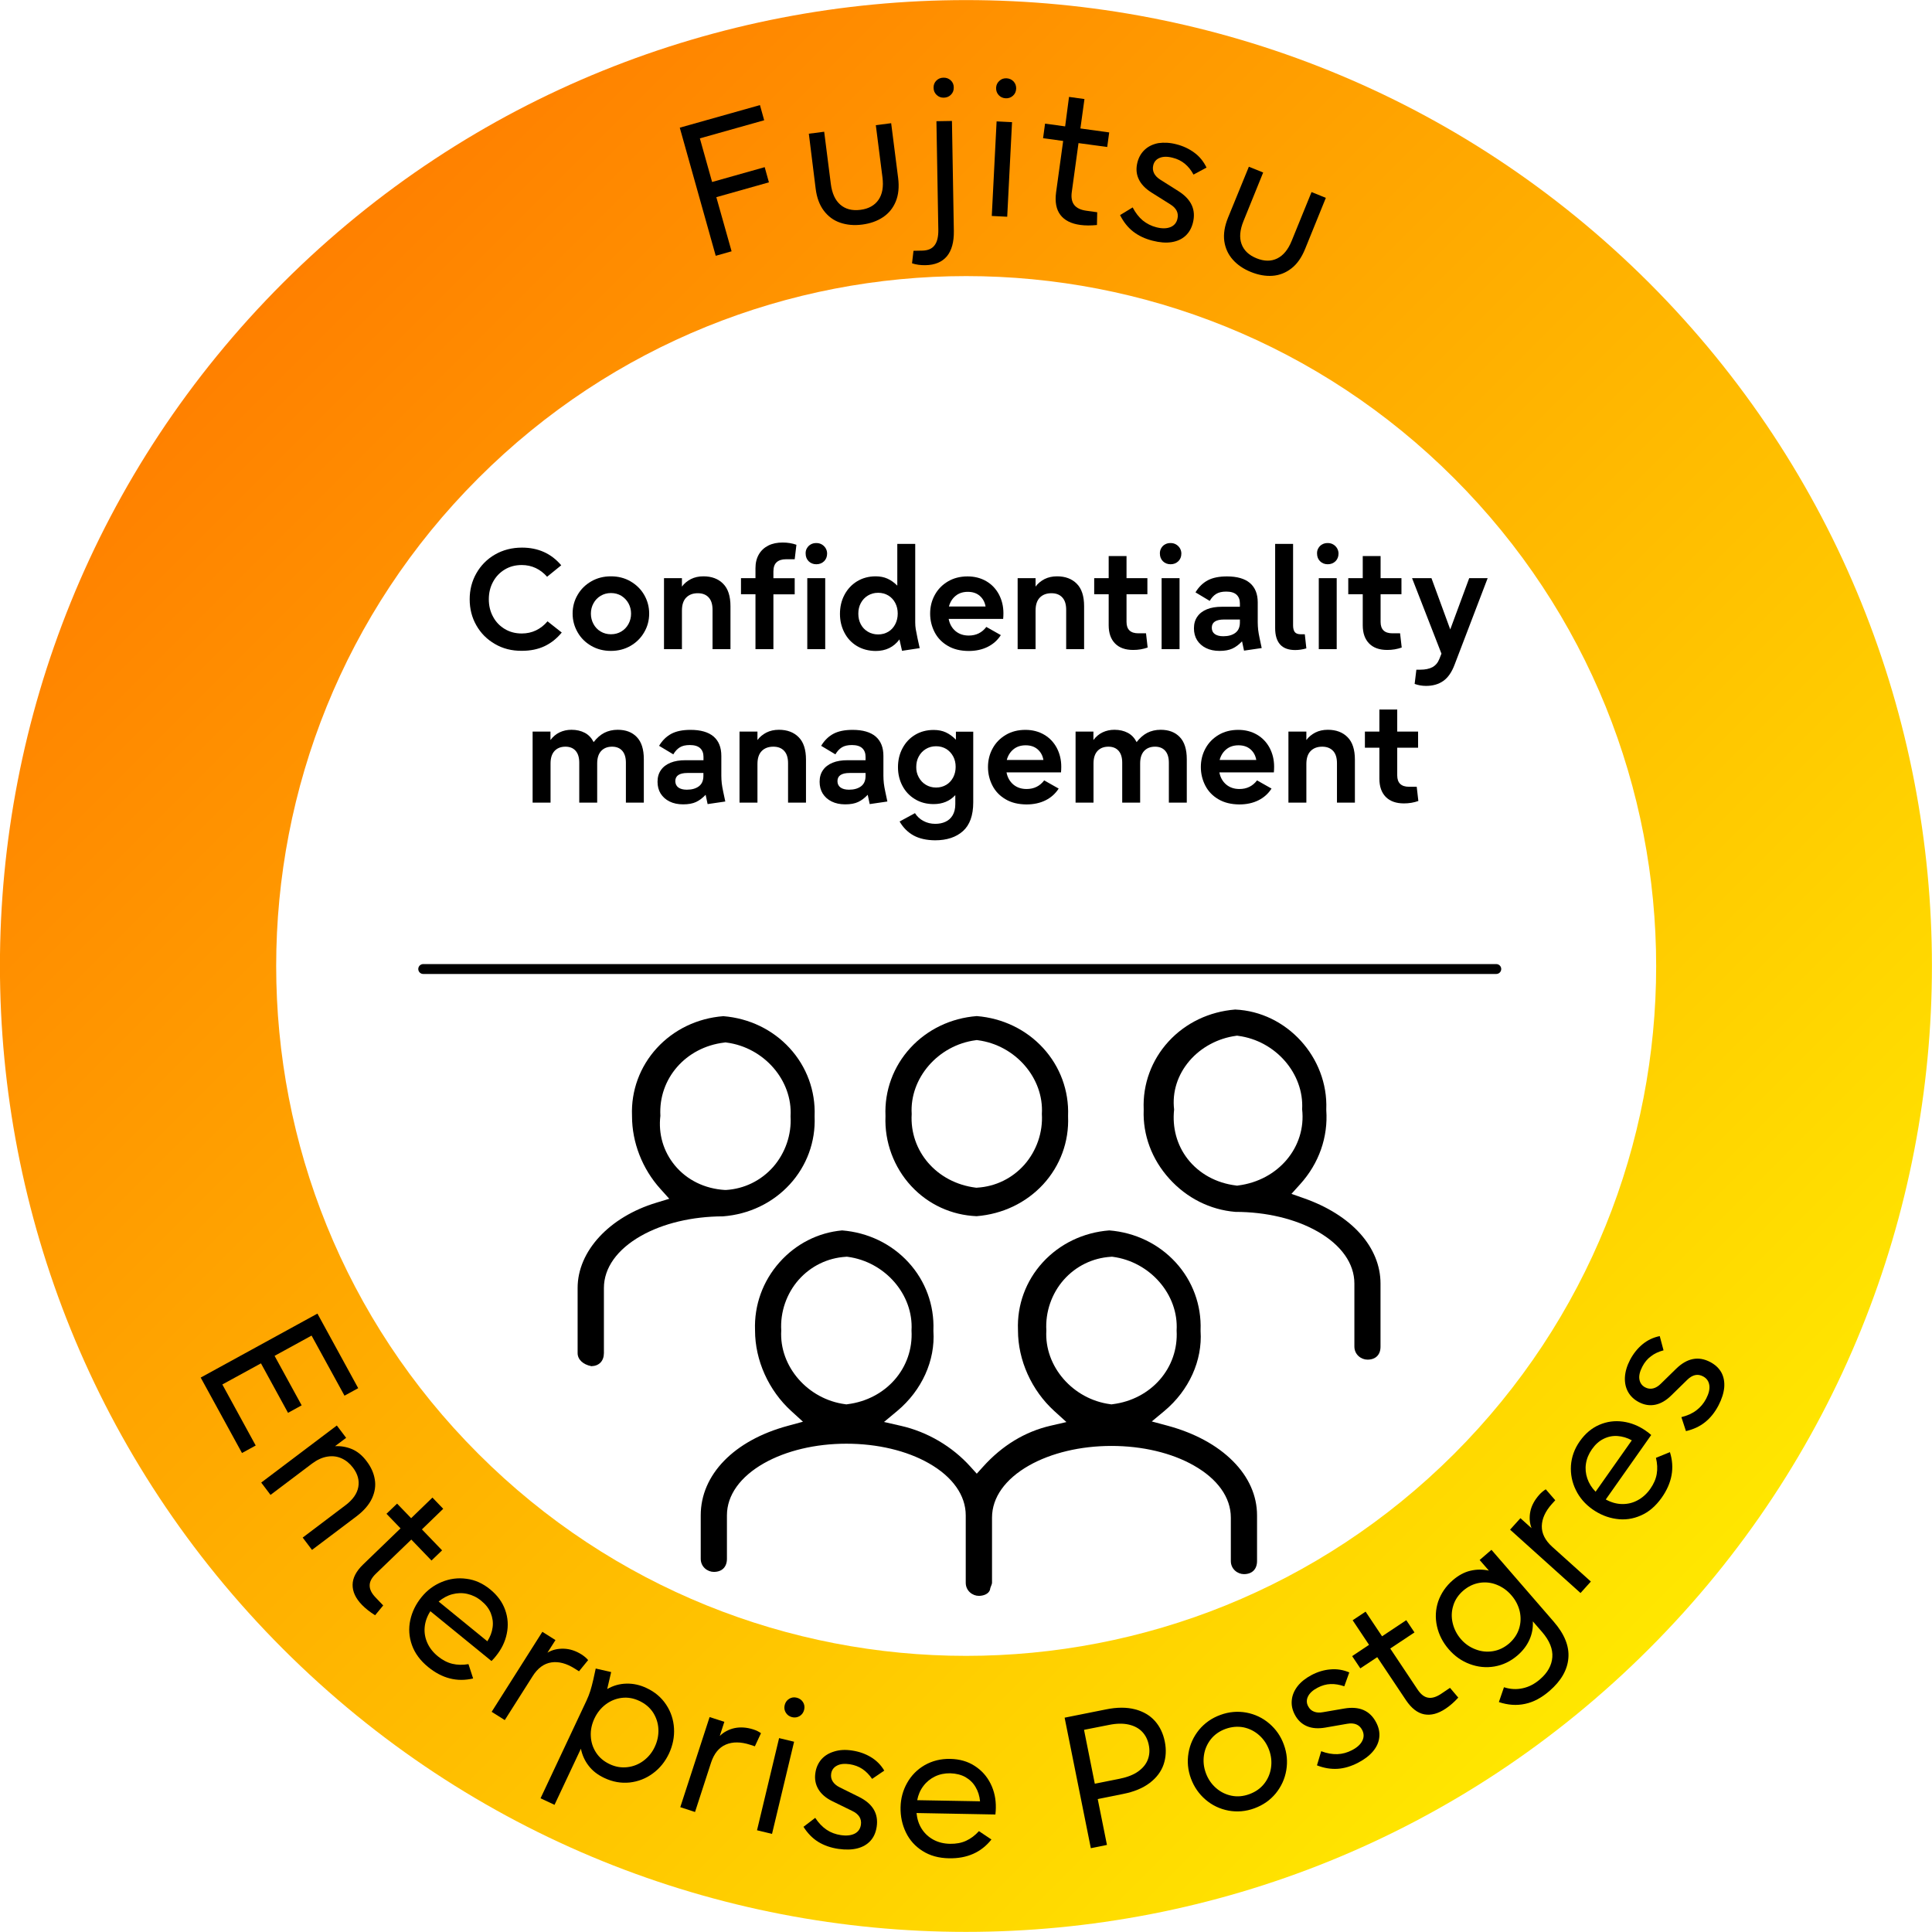 <?xml version="1.0" encoding="utf-8"?>
<!-- Generator: Adobe Illustrator 28.1.0, SVG Export Plug-In . SVG Version: 6.00 Build 0)  -->
<svg version="1.1" id="Layer_1" xmlns="http://www.w3.org/2000/svg" xmlns:xlink="http://www.w3.org/1999/xlink" x="0px" y="0px"
	 viewBox="0 0 2241 2241" style="enable-background:new 0 0 2241 2241;" xml:space="preserve">
<style type="text/css">
	.st0{fill:url(#SVGID_1_);}
	.st1{fill-rule:evenodd;clip-rule:evenodd;}
	.st2{fill:none;stroke:#000000;stroke-width:11.462;stroke-linecap:round;stroke-miterlimit:8;}
	.st3{enable-background:new    ;}
</style>
<linearGradient id="SVGID_1_" gradientUnits="userSpaceOnUse" x1="5439.75" y1="4277.55" x2="3855.25" y2="2693.05" gradientTransform="matrix(1 0 0 1 -3527 -2365)">
	<stop  offset="0" style="stop-color:#FFE700"/>
	<stop  offset="1" style="stop-color:#FF8000"/>
</linearGradient>
<path class="st0" d="M1912.9,328.1c-218.9-218.7-505.5-328-792.3-328s-573.4,109.3-792.4,328c-437.7,437.6-437.7,1146.8,0,1584.5
	s1146.8,437.7,1584.5,0C2350.3,1475.2,2350.3,765.8,1912.9,328.1z M1120.6,1920.7c-204.8,0-409.6-78.2-565.8-234.4
	c-312.6-312.4-312.6-819.2,0-1131.6c312.6-312.6,819.2-312.6,1131.8,0s312.6,819.2,0,1131.8
	C1530.1,1842.7,1325.4,1920.7,1120.6,1920.7z"/>
<path class="st1" d="M368.2,1523.7l47.3,86.5l-15.9,8.7l-38.2-69.7l-42.9,23.5l31.4,57.4l-15.8,8.7l-31.4-57.4l-44.8,24.5l38.7,70.8
	l-15.9,8.7l-47.9-87.5L368.2,1523.7z"/>
<path class="st1" d="M425.4,1695.1c5,6.6,8.1,13.5,9.3,20.8c1.3,7.3,0.2,14.7-3.2,22.1c-3.4,7.4-9.4,14.3-17.9,20.8l-51.7,39
	l-10.8-14.3l49.9-37.7c8.3-6.3,13.2-13.3,14.6-20.9s-0.6-15.1-6.1-22.4c-3.8-5-8.2-8.6-13.3-10.9c-5.1-2.3-10.6-3-16.5-2
	c-5.9,0.9-11.9,3.7-17.8,8.1l-48.1,36.3l-10.8-14.3l87.7-66.2l10.8,14.3l-12.9,9.7c6.8-0.4,13.4,0.8,19.7,3.4
	C414.6,1683.6,420.4,1688.3,425.4,1695.1z"/>
<path class="st1" d="M501.6,1737.1l12.5,13l-24.7,23.9l23.4,24.3l-12.3,11.8l-23.4-24.3l-41.3,39.8c-4.7,4.6-7.1,9.1-7,13.6
	c0,4.5,2.3,9,6.8,13.7l8.9,9.3l-9.4,11.4c-6.2-3.9-11.2-7.9-15.2-12c-7.4-7.6-11-15.4-10.9-23.4s4.2-15.8,12.3-23.6l43.3-41.8
	l-16.3-16.9l12.3-11.8l16.3,16.9L501.6,1737.1z"/>
<path class="st1" d="M558.2,1856.8c-5-4.1-10.4-6.7-16.2-8s-11.6-1.1-17.3,0.4s-11,4.4-15.9,8.5l56.5,46.1
	c3.3-5.2,5.4-10.6,6.1-16.2c0.8-5.6,0-11-2.1-16.4C567.2,1865.9,563.5,1861.1,558.2,1856.8z M568.6,1843.6
	c8.4,6.9,14.2,14.8,17.4,23.9c3.2,9,3.8,18.2,1.8,27.6c-1.9,9.4-6.2,18-12.6,25.9c-1.4,1.8-3.1,3.7-5.1,5.7l-70.9-57.8
	c-3.8,5.9-6,12.1-6.6,18.5s0.5,12.5,3.1,18.3s6.7,11,12.2,15.5c5.4,4.4,11,7.3,16.8,8.7s12,1.5,18.7,0.4l5.4,16.6
	c-18.5,4.4-35.9,0-52.1-13.2c-9.2-7.5-15.5-16-18.9-25.6s-4-19.2-1.9-28.9c2.1-9.7,6.5-18.6,13.1-26.7c6.4-7.9,14.2-13.7,23.4-17.5
	s18.8-5.1,28.7-3.7C551,1832.5,560.1,1836.7,568.6,1843.6z"/>
<path class="st1" d="M674.6,1919.1c3.1,2,5.6,4.1,7.6,6.5l-10.6,13l-4.9-3.1c-9.6-6.1-18.7-8.5-27.2-7.2s-15.8,6.6-21.7,16
	l-32.3,50.9l-15.2-9.6l58.8-92.8l15.2,9.6L635,1917c5.5-3.3,11.8-4.8,18.9-4.6C660.9,1912.6,667.8,1914.8,674.6,1919.1z"/>
<path class="st1" d="M741.7,1973c-6.7-3.2-13.5-4.4-20.3-3.6s-13,3.3-18.7,7.5c-5.6,4.2-10,9.7-13.2,16.4
	c-3.1,6.7-4.6,13.5-4.2,20.5c0.3,7,2.4,13.4,6.1,19.1c3.8,5.8,9,10.2,15.8,13.4c6.7,3.2,13.6,4.3,20.5,3.5s13.2-3.3,18.8-7.5
	s10-9.6,13-16.1c3.1-6.6,4.5-13.4,4.2-20.4s-2.4-13.4-6.1-19.3C753.8,1980.7,748.5,1976.2,741.7,1973z M750.1,1958.1
	c9.6,4.5,17.1,10.9,22.6,19.2c5.5,8.3,8.5,17.4,9.1,27.4s-1.4,19.8-5.8,29.3c-4.5,9.5-10.7,17.2-18.8,23.1c-8,5.9-17,9.4-26.9,10.5
	c-9.9,1-19.7-0.7-29.4-5.3c-7.6-3.6-13.6-8.2-18.1-14.1c-4.5-5.8-7.5-12.4-9-19.8l-30.6,65.1l-16.2-7.6l53.3-113.3
	c1.8-3.8,3.2-7.5,4.4-11.2s2.3-8.1,3.5-13.2l2.8-12.8l17.9,4.1l-4.6,19.7c6.9-4,14.3-6.1,22.3-6.3
	C734.5,1952.7,742.4,1954.4,750.1,1958.1z"/>
<path class="st1" d="M873.7,2006c3.5,1.1,6.5,2.6,9,4.4l-7.1,15.2l-5.5-1.8c-10.8-3.5-20.2-3.6-28.2-0.2
	c-7.9,3.4-13.6,10.3-17.1,20.9l-18.6,57.3l-17.1-5.6l34-104.5l17.1,5.5l-5.3,16.4c4.6-4.5,10.3-7.6,17.1-9.1
	C858.8,2003.1,866.1,2003.6,873.7,2006z"/>
<path class="st1" d="M903.7,2016.1l17.4,4.2l-25.6,106.9l-17.4-4.2L903.7,2016.1z M924.1,1969.2c3.2,0.8,5.6,2.5,7.3,5.1
	c1.7,2.7,2.1,5.6,1.4,8.8c-0.8,3.3-2.5,5.7-5.2,7.4c-2.7,1.6-5.7,2.1-8.9,1.3c-3.1-0.8-5.5-2.5-7.2-5.2s-2.1-5.7-1.3-8.9
	c0.8-3.1,2.5-5.5,5.2-7.2C918,1968.9,920.9,1968.4,924.1,1969.2z"/>
<path class="st1" d="M988.4,2030.5c8,1.2,15.2,3.7,21.7,7.6s11.7,9.1,15.6,15.7l-14.1,9.6c-3.3-4.8-7.1-8.7-11.3-11.5
	s-9.1-4.6-14.6-5.5c-6.2-0.9-11.2-0.4-15,1.7c-3.8,2-6,5.2-6.6,9.3c-0.5,3.3,0.1,6.4,1.9,9.1c1.7,2.7,4.5,5,8.2,6.8l22.2,11
	c15.9,7.9,22.8,19.4,20.5,34.7c-1,6.5-3.3,11.9-7.2,16.2c-3.8,4.2-8.9,7.2-15.2,8.8s-13.7,1.8-22,0.6c-9-1.3-16.8-4.1-23.5-8.2
	c-6.7-4.2-12.3-10-17-17.4l13.6-10.4c3.9,5.9,8.3,10.5,13.2,13.8s10.4,5.3,16.4,6.2c6.7,1,12,0.4,16.2-1.7c4.1-2.1,6.5-5.6,7.2-10.3
	c1-6.9-2.3-12.3-10-16l-23.1-11.3c-7.6-3.7-13-8.4-16.3-14s-4.5-11.9-3.4-18.9c0.9-6.2,3.3-11.4,7-15.7c3.8-4.3,8.8-7.3,14.9-9.1
	C973.8,2029.7,980.6,2029.3,988.4,2030.5z"/>
<path class="st1" d="M1102.2,2056.9c-6.4-0.1-12.3,1.1-17.7,3.7c-5.3,2.6-9.8,6.2-13.4,11c-3.6,4.7-6,10.2-7.2,16.5l72.9,1.3
	c-0.6-6.2-2.3-11.7-5.2-16.5c-2.8-4.9-6.8-8.7-11.8-11.6C1114.9,2058.6,1109,2057.1,1102.2,2056.9z M1102.1,2040.2
	c10.9,0.2,20.4,2.9,28.4,8.1c8.1,5.2,14.2,12,18.5,20.6s6.3,18,6.1,28.2c0,2.3-0.2,4.8-0.5,7.6l-91.5-1.7c0.7,7,2.7,13.2,6.2,18.6
	c3.5,5.4,8.1,9.5,13.7,12.5c5.7,3,12,4.5,19.1,4.6c6.9,0.1,13.1-1,18.5-3.5s10.4-6.2,14.9-11.2l14.5,9.7
	c-11.8,14.9-28.2,22.2-49.2,21.8c-11.9-0.2-22.1-3-30.7-8.5c-8.6-5.4-15-12.6-19.3-21.5s-6.4-18.6-6.2-29.1
	c0.2-10.2,2.7-19.6,7.6-28.3s11.7-15.6,20.3-20.6C1081.5,2042.4,1091.3,2040,1102.1,2040.2z"/>
<path class="st1" d="M1257.4,2006.5l12.5,62.5l29-5.8c8.8-1.8,16-4.6,21.4-8.5s9.1-8.4,11.1-13.7c2-5.3,2.4-10.9,1.1-17
	c-1.2-6-3.7-11.1-7.6-15.2s-9.1-6.9-15.6-8.4c-6.6-1.5-14.2-1.4-23,0.4L1257.4,2006.5z M1234.9,1992.4l48-9.6
	c12.8-2.6,24-2.6,33.6-0.1s17.3,7,23.1,13.5c5.8,6.5,9.6,14.5,11.5,24c1.9,9.4,1.4,18.2-1.4,26.5c-2.8,8.2-8.2,15.4-16.1,21.4
	s-18.2,10.3-31,12.8l-29.3,5.9l10.7,53.2l-18.7,3.8L1234.9,1992.4z"/>
<path class="st1" d="M1421.6,2005.4c-7.1,2.6-12.8,6.6-17.1,12c-4.3,5.5-7,11.7-8,18.6s-0.3,13.8,2.2,20.6s6.3,12.5,11.6,17.2
	c5.3,4.7,11.3,7.7,18.1,9.1c6.8,1.4,13.7,0.8,20.8-1.8c7.1-2.6,12.8-6.6,17.1-12c4.3-5.4,7-11.7,8-18.6c1-6.9,0.3-13.8-2.2-20.6
	c-2.5-6.8-6.3-12.5-11.6-17.2c-5.2-4.6-11.3-7.7-18.1-9.1C1435.6,2002.3,1428.6,2002.9,1421.6,2005.4z M1415.6,1989.2
	c10-3.7,20.1-4.5,30.1-2.7c10,1.9,18.9,6.1,26.6,12.7s13.4,14.7,16.9,24.5c3.6,9.8,4.5,19.7,2.8,29.7s-5.8,18.9-12.2,26.8
	c-6.5,7.9-14.7,13.6-24.7,17.3s-20.1,4.5-30.1,2.7c-10-1.9-18.9-6.1-26.6-12.7c-7.7-6.6-13.4-14.8-17-24.6s-4.5-19.6-2.8-29.6
	s5.8-18.9,12.2-26.8C1397.4,1998.6,1405.6,1992.8,1415.6,1989.2z"/>
<path class="st1" d="M1521.2,1943c7.2-3.8,14.5-6,22-6.6c7.5-0.7,14.8,0.5,21.9,3.5l-5.8,16.1c-5.6-1.9-10.9-2.8-15.9-2.6
	c-5.1,0.2-10.1,1.6-15,4.2c-5.6,2.9-9.3,6.3-11.2,10.2c-1.9,3.9-1.8,7.7,0.2,11.4c1.6,3,3.8,5.1,6.8,6.2c3,1.2,6.5,1.4,10.6,0.6
	l24.4-4.2c17.5-3,29.8,2.3,37,16c3.1,5.8,4.3,11.6,3.7,17.3c-0.6,5.7-2.9,11-7.1,16.1s-10,9.5-17.4,13.4c-8.1,4.2-16,6.6-23.8,7.1
	s-15.8-0.8-24-4l4.9-16.4c6.6,2.5,12.9,3.6,18.8,3.4s11.5-1.8,16.9-4.6c6-3.1,10-6.8,12-10.9c2.1-4.2,2-8.4-0.2-12.6
	c-3.2-6.2-9.1-8.6-17.5-7.1l-25.3,4.4c-8.3,1.4-15.4,0.9-21.4-1.7s-10.6-7-13.9-13.3c-2.9-5.5-4.1-11.1-3.5-16.8
	c0.5-5.7,2.8-11.1,6.7-16.2C1508.9,1951,1514.3,1946.7,1521.2,1943z"/>
<path class="st1" d="M1569,1879.4l15-10l19.1,28.6l28.1-18.7l9.5,14.2l-28.1,18.7l31.8,47.7c3.7,5.5,7.7,8.6,12.1,9.3
	c4.4,0.8,9.3-0.7,14.7-4.2l10.7-7.2l9.6,11.3c-4.9,5.4-9.8,9.6-14.6,12.8c-8.8,5.9-17.1,8.1-24.9,6.6s-14.8-7-21.1-16.3l-33.4-50
	l-19.6,13l-9.5-14.2l19.6-13.1L1569,1879.4z"/>
<path class="st1" d="M1697.2,1845.1c-5.6,4.9-9.5,10.6-11.5,17.3c-2.1,6.7-2.3,13.4-0.7,20.2c1.6,6.8,4.7,13,9.4,18.5
	c4.7,5.5,10.4,9.5,17,12c6.6,2.6,13.3,3.3,20.2,2.2c6.9-1.1,13.1-4.1,18.8-8.9c5.6-4.9,9.5-10.6,11.6-17.2s2.3-13.3,0.8-20.1
	c-1.6-6.8-4.8-13.1-9.7-18.7c-4.8-5.6-10.5-9.6-17-12.2s-13.2-3.3-20-2.2C1709.1,1837.2,1702.9,1840.2,1697.2,1845.1z
	 M1685.2,1832.9c6.4-5.5,13.1-9.2,20.2-10.9c7.1-1.7,14.3-1.8,21.6-0.2l-10.7-12.3l13.7-11.8l72.1,83.2
	c12.6,14.5,18.3,28.6,17.1,42.4c-1.1,13.7-8.4,26.4-21.8,38c-9.2,8-18.7,13.1-28.5,15.1c-9.7,2.1-19.8,1.4-30.3-2.1l5.9-17.2
	c7.2,2.3,14.3,2.8,21.6,1.2c7.2-1.5,14-5,20.3-10.5c8.8-7.6,13.5-16.1,14.2-25.6c0.7-9.4-3.2-19.1-11.8-29.1l-10.8-12.4
	c0.4,7.4-0.9,14.5-3.9,21.2c-3,6.8-7.6,12.8-13.8,18.2c-8,6.9-16.9,11.2-26.7,12.9c-9.8,1.7-19.4,0.7-28.8-2.8s-17.5-9.2-24.4-17.2
	s-11.4-16.8-13.6-26.6c-2.2-9.8-1.7-19.4,1.4-28.8C1671.5,1848.2,1677.1,1839.9,1685.2,1832.9z"/>
<path class="st1" d="M1785.4,1733.9c2.4-2.7,5-4.8,7.6-6.4l11,12.7l-3.9,4.3c-7.6,8.5-11.5,17-11.7,25.6s3.9,16.7,12.1,24.1
	l44.8,40.3l-12,13.3l-81.7-73.5l12-13.3l12.9,11.6c-2.3-6-2.8-12.5-1.4-19.4C1776.5,1746.3,1780.1,1739.9,1785.4,1733.9z"/>
<path class="st1" d="M1846.5,1681.1c-3.7,5.3-6,10.8-6.9,16.7c-0.9,5.9-0.3,11.6,1.6,17.2s5.1,10.7,9.6,15.3l42-59.6
	c-5.4-3-11-4.6-16.6-5s-11,0.7-16.2,3.3C1854.9,1671.5,1850.4,1675.5,1846.5,1681.1z M1832.5,1671.7c6.3-8.9,13.8-15.2,22.6-19
	c8.8-3.8,17.9-5,27.4-3.7s18.4,4.9,26.8,10.8c1.9,1.3,3.9,2.9,6,4.7l-52.7,74.8c6.2,3.4,12.5,5.2,18.9,5.3
	c6.4,0.1,12.4-1.3,18.1-4.4c5.6-3,10.5-7.4,14.6-13.2c4-5.7,6.5-11.4,7.5-17.3s0.7-12.1-0.9-18.7l16.2-6.6
	c5.7,18.1,2.5,35.8-9.6,52.9c-6.9,9.7-14.9,16.6-24.2,20.6c-9.3,4.1-18.8,5.4-28.7,3.9c-9.8-1.4-19-5.2-27.5-11.2
	c-8.3-5.9-14.7-13.2-19.1-22.2c-4.4-8.9-6.3-18.4-5.7-28.4C1822.9,1690.1,1826.2,1680.6,1832.5,1671.7z"/>
<path class="st1" d="M1890.8,1577.3c3.8-7.2,8.6-13.2,14.4-18s12.5-8,20-9.5l4.4,16.5c-5.7,1.5-10.6,3.8-14.6,6.9
	c-4.1,3-7.4,7-10,12c-2.9,5.6-4.1,10.5-3.4,14.7s2.9,7.3,6.6,9.3c3,1.6,6,2,9.2,1.3c3.1-0.7,6.2-2.6,9.1-5.5l17.7-17.3
	c12.7-12.4,25.9-15,39.6-7.8c5.8,3.1,10.1,7.1,12.9,12.1c2.7,5,3.8,10.8,3.3,17.3c-0.6,6.5-2.8,13.5-6.7,21
	c-4.2,8-9.4,14.5-15.6,19.4c-6.1,4.9-13.5,8.3-22.1,10.3l-5.3-16.2c6.9-1.7,12.7-4.3,17.4-7.9c4.7-3.6,8.5-8,11.3-13.4
	c3.1-6,4.4-11.2,3.7-15.8c-0.7-4.6-3.1-8-7.3-10.2c-6.2-3.3-12.3-1.9-18.4,4.1l-18.4,18c-6,5.9-12.2,9.5-18.6,10.8s-12.7,0.3-19-3
	c-5.5-2.9-9.7-6.8-12.5-11.8s-4-10.7-3.7-17.1C1885.2,1590.9,1887.2,1584.2,1890.8,1577.3z"/>
<path class="st1" d="M788.5,148.1l93-26.2l4.9,17.6l-74.6,21l14.2,50.6l61-17.2l4.9,17.6l-61,17.2l17.7,62.8l-18.4,5.2L788.5,148.1z
	"/>
<path class="st1" d="M938.2,155.1l17.8-2.3l7.7,60.5c1.4,10.9,5,18.9,11,24.1c6,5.2,13.7,7.2,23.3,6c9.5-1.2,16.5-5.1,21-11.6
	s6-15.2,4.6-26.1l-7.7-60.5l17.8-2.3l8.1,63.6c1.3,10.5,0.4,19.6-2.8,27.3c-3.2,7.7-8.1,13.7-14.9,18.2c-6.7,4.5-14.8,7.3-24.1,8.5
	s-17.8,0.4-25.4-2.2c-7.7-2.6-14-7.3-19-13.9c-5-6.6-8.2-15.2-9.5-25.7L938.2,155.1z"/>
<path class="st1" d="M1086.2,140.6l18-0.3l2.2,127.6c0.2,12.8-2.5,22.6-8,29.3c-5.6,6.7-13.9,10.2-24.9,10.4
	c-5.7,0.1-10.9-0.6-15.6-2.2l1.7-14.5l10.1-0.2c6.5-0.1,11.3-2.1,14.3-6.1c3.1-4,4.5-10,4.4-18.1L1086.2,140.6z M1094.4,90.1
	c3.3-0.1,6.1,1,8.4,3.1s3.5,4.9,3.5,8.2c0.1,3.4-1,6.2-3.2,8.4c-2.2,2.3-5,3.4-8.3,3.5s-6.1-1-8.4-3.2s-3.5-5-3.5-8.3
	c-0.1-3.3,1-6.1,3.2-8.3C1088.3,91.3,1091.1,90.1,1094.4,90.1z"/>
<path class="st1" d="M1156,140.8l17.9,0.9l-5.6,109.7l-17.9-0.9L1156,140.8z M1167.5,90.8c3.3,0.2,6,1.4,8.2,3.7
	c2.1,2.3,3.1,5.1,3,8.4c-0.2,3.4-1.4,6.1-3.8,8.2s-5.2,3.1-8.5,2.9c-3.2-0.2-5.9-1.4-8-3.7c-2.1-2.3-3.1-5.2-3-8.5
	c0.2-3.2,1.4-5.9,3.8-8C1161.5,91.6,1164.2,90.7,1167.5,90.8z"/>
<path class="st1" d="M1240,112.4l17.9,2.5l-4.7,34.1l33.4,4.6l-2.3,16.9L1251,166l-7.8,56.8c-0.9,6.5,0.1,11.5,2.9,15
	s7.4,5.7,13.8,6.6l12.8,1.8l-0.3,14.8c-7.3,0.7-13.7,0.7-19.4-0.1c-10.5-1.4-18.2-5.3-23-11.6s-6.5-15-5-26.2l8.2-59.6l-23.3-3.2
	l2.3-16.9l23.3,3.2L1240,112.4z"/>
<path class="st1" d="M1364.7,167.4c7.8,2,14.8,5.3,20.8,9.8c6.1,4.5,10.7,10.3,14,17.2l-15.1,8.1c-2.8-5.2-6.2-9.4-10.1-12.6
	c-3.9-3.2-8.6-5.6-14-6.9c-6.1-1.6-11.1-1.5-15.1,0.1s-6.5,4.5-7.5,8.6c-0.8,3.3-0.5,6.3,0.9,9.2s3.9,5.4,7.4,7.6l20.9,13.2
	c15,9.5,20.6,21.7,16.8,36.7c-1.6,6.4-4.6,11.5-8.8,15.3c-4.2,3.8-9.6,6.2-16,7.2c-6.5,1-13.8,0.4-22-1.7
	c-8.8-2.2-16.3-5.8-22.5-10.6c-6.2-4.8-11.2-11.2-15.2-19.1l14.6-8.9c3.3,6.3,7.2,11.3,11.7,15.1c4.6,3.7,9.8,6.4,15.7,7.9
	c6.5,1.7,11.9,1.6,16.3-0.1c4.3-1.7,7.1-4.9,8.2-9.5c1.7-6.8-1-12.5-8.3-17l-21.8-13.7c-7.1-4.5-12.1-9.7-14.8-15.6
	c-2.8-5.9-3.2-12.3-1.5-19.2c1.5-6,4.4-11,8.6-14.9s9.5-6.4,15.8-7.6C1350.2,165.1,1357.1,165.4,1364.7,167.4z"/>
<path class="st1" d="M1448.6,193.4l16.6,6.7l-22.9,56.5c-4.1,10.2-4.9,19-2.2,26.4c2.7,7.5,8.5,13,17.4,16.6s16.9,3.7,24,0.2
	s12.7-10.3,16.8-20.5l23-56.5l16.6,6.7l-24.1,59.4c-4,9.8-9.2,17.3-15.8,22.4c-6.5,5.1-13.8,8-21.9,8.6c-8,0.6-16.4-0.9-25.1-4.4
	s-15.7-8.3-21.1-14.4s-8.6-13.2-9.8-21.4c-1.1-8.2,0.3-17.2,4.3-27.1L1448.6,193.4z"/>
<path class="st2" d="M490.9,1124h1244.7"/>
<g class="st3">
	<path d="M574.1,747c-9.2-5.3-16.4-12.5-21.6-21.7c-5.2-9.1-7.7-19.2-7.7-30.2s2.6-21.1,7.8-30.2c5.2-9.1,12.4-16.4,21.6-21.7
		c9.2-5.3,19.7-8,31.3-8c18.7,0,33.9,6.8,45.5,20.5L634.6,669c-3.9-4.4-8.3-7.8-13.2-10.1s-10.3-3.5-16.2-3.5
		c-7.4,0-13.9,1.7-19.7,5.2s-10.3,8.2-13.6,14.3s-4.9,12.8-4.9,20.2s1.6,14.2,4.9,20.2c3.2,6.1,7.8,10.8,13.6,14.3
		s12.4,5.2,19.7,5.2c6,0,11.5-1.2,16.5-3.6s9.5-5.9,13.4-10.5l16.5,13c-5.7,6.9-12.3,12.2-19.9,15.8c-7.6,3.6-16.4,5.4-26.3,5.4
		C593.7,755,583.3,752.4,574.1,747z"/>
	<path d="M685.9,749.2c-6.8-3.9-12.1-9.1-15.9-15.8c-3.8-6.6-5.8-13.8-5.8-21.7c0-7.8,1.9-15.1,5.8-21.7c3.8-6.6,9.1-11.8,15.9-15.7
		s14.3-5.8,22.7-5.8s16,1.9,22.7,5.8s12.1,9.1,15.9,15.7c3.8,6.6,5.8,13.8,5.8,21.7c0,7.8-1.9,15.1-5.8,21.7
		c-3.8,6.6-9.1,11.9-15.9,15.8S717,755,708.6,755S692.7,753.1,685.9,749.2z M688.4,723.8c2,3.7,4.7,6.6,8.3,8.7
		c3.5,2.1,7.5,3.2,12,3.2s8.5-1.1,12-3.2c3.5-2.1,6.3-5,8.3-8.7s3-7.7,3-12s-1-8.3-3-12c-2-3.6-4.8-6.5-8.3-8.7
		c-3.5-2.1-7.5-3.2-12-3.2s-8.4,1.1-12,3.2c-3.5,2.1-6.3,5-8.3,8.7c-2,3.6-3,7.6-3,12S686.4,720.1,688.4,723.8z"/>
	<path d="M770.2,670.6H791v9.8c2.7-3.7,6.2-6.5,10.4-8.7c4.2-2.1,9-3.2,14.5-3.2c9.6,0,17.3,2.9,22.9,8.6c5.7,5.7,8.5,14.4,8.5,26.1
		V753h-20.8v-45.7c0-6.3-1.5-11.1-4.5-14.3c-3-3.3-7.2-4.9-12.6-4.9c-5.7,0-10.2,1.7-13.5,5.1c-3.3,3.4-4.9,8.4-4.9,15V753h-20.8
		L770.2,670.6L770.2,670.6z"/>
	<path d="M876.3,689.3h-16.8v-18.7h16.8V659c0-6.1,1.3-11.4,3.9-15.9c2.6-4.5,6.3-7.9,11-10.3c4.8-2.4,10.3-3.5,16.7-3.5
		c5.8,0,11.1,0.9,15.9,2.6l-2,16.8h-10.2c-4.7,0-8.3,1.2-10.8,3.5s-3.7,5.9-3.7,10.8v7.7h24.7v18.7h-24.7V753h-20.8L876.3,689.3
		L876.3,689.3z"/>
	<path d="M936,635.9c1.1-1.9,2.6-3.4,4.4-4.4c1.9-1.1,4-1.6,6.4-1.6s4.5,0.5,6.4,1.6s3.4,2.6,4.5,4.4c1.1,1.9,1.7,3.9,1.7,6.2
		c0,3.6-1.2,6.6-3.5,8.9c-2.4,2.3-5.4,3.5-9,3.5s-6.6-1.2-8.9-3.5c-2.3-2.3-3.5-5.3-3.5-8.9C934.4,639.8,934.9,637.7,936,635.9z
		 M936.4,670.6h20.8V753h-20.8V670.6z"/>
	<path d="M993.9,749.3c-6.3-3.8-11.1-9-14.5-15.6s-5.1-13.7-5.1-21.6c0-8.1,1.7-15.5,5.2-22.1s8.3-11.8,14.6-15.7
		c6.3-3.8,13.5-5.8,21.6-5.8c5.1,0,9.7,0.9,13.7,2.7s7.8,4.5,11.4,8.1v-48.4h20.8V722c0,2.6,0.2,5.2,0.6,7.7s1.1,6.1,2.1,10.8
		l2.5,11.3l-20.5,3.1l-3-13.2c-6.6,8.9-15.8,13.4-27.6,13.4C1007.5,755,1000.2,753.1,993.9,749.3z M998.4,724
		c1.9,3.7,4.7,6.6,8.2,8.7c3.5,2.1,7.5,3.2,12,3.2s8.4-1.1,11.9-3.2c3.5-2.1,6.1-5.1,8-8.8s2.8-7.8,2.8-12.2c0-4.5-0.9-8.5-2.8-12.2
		s-4.6-6.6-8-8.7c-3.5-2.1-7.4-3.2-11.9-3.2s-8.4,1.1-11.9,3.2c-3.5,2.1-6.2,5-8.2,8.7s-2.9,7.8-2.9,12.3S996.5,720.4,998.4,724z"/>
	<path d="M1099.3,749.1c-6.7-3.9-11.8-9.2-15.2-15.8c-3.4-6.6-5.2-13.8-5.2-21.6s1.8-15.1,5.4-21.6c3.6-6.6,8.7-11.8,15.3-15.7
		c6.6-3.9,14.2-5.8,22.7-5.8c8.2,0,15.5,1.9,21.8,5.6c6.3,3.7,11.1,8.8,14.6,15.3c3.4,6.5,5.2,13.7,5.2,21.8c0,2.4-0.1,4.6-0.3,6.6
		h-63.2c1.1,5.9,3.8,10.6,7.9,14.1c4.2,3.5,9.3,5.2,15.4,5.2c8.5,0,15.3-3.3,20.4-10l16.8,9.5c-3.8,5.9-8.8,10.4-15.2,13.6
		c-6.4,3.2-13.8,4.8-22.2,4.8C1114,755,1106,753.1,1099.3,749.1z M1143.2,703.5c-0.9-5.2-3.2-9.3-6.8-12.4
		c-3.6-3.1-8.2-4.6-13.8-4.6c-5.6,0-10.3,1.5-14.1,4.6c-3.8,3.1-6.4,7.2-7.8,12.4H1143.2z"/>
	<path d="M1180.4,670.6h20.8v9.8c2.7-3.7,6.2-6.5,10.4-8.7c4.2-2.1,9-3.2,14.5-3.2c9.6,0,17.3,2.9,22.9,8.6
		c5.7,5.7,8.5,14.4,8.5,26.1V753h-20.8v-45.7c0-6.3-1.5-11.1-4.5-14.3c-3-3.3-7.2-4.9-12.6-4.9c-5.7,0-10.2,1.7-13.5,5.1
		c-3.3,3.4-4.9,8.4-4.9,15V753h-20.8V670.6z"/>
	<path d="M1293.4,746.4c-4.9-5-7.4-12-7.4-21.2v-35.9h-16.8v-18.7h16.8V645h20.7v25.6h24.2v18.7h-24.2v32.1
		c0,8.8,4.6,13.2,13.7,13.2h8.9l1.9,16.5c-2.5,0.9-5.2,1.6-8.1,2.1s-5.8,0.7-8.7,0.7C1305.3,753.9,1298.3,751.4,1293.4,746.4z"/>
	<path d="M1346.9,635.9c1.1-1.9,2.5-3.4,4.4-4.4c1.9-1.1,4-1.6,6.4-1.6s4.5,0.5,6.4,1.6s3.4,2.6,4.5,4.4c1.1,1.9,1.7,3.9,1.7,6.2
		c0,3.6-1.2,6.6-3.5,8.9c-2.4,2.3-5.4,3.5-9,3.5s-6.6-1.2-8.9-3.5s-3.5-5.3-3.5-8.9C1345.3,639.8,1345.9,637.7,1346.9,635.9z
		 M1347.4,670.6h20.8V753h-20.8V670.6z"/>
	<path d="M1398.9,751.7c-4.5-2.2-7.9-5.3-10.4-9.2c-2.4-3.9-3.6-8.5-3.6-13.7c0-5.3,1.3-9.8,3.9-13.5c2.6-3.8,6.3-6.6,11.2-8.6
		c4.9-2,10.6-2.9,17.4-2.9h20.8v-3.9c0-4.3-1.3-7.7-3.9-10.1c-2.6-2.4-6.6-3.6-12-3.6c-4.8,0-8.7,0.9-11.6,2.7s-5.4,4.5-7.5,8.1
		l-16.5-9.9c3.7-6.2,8.4-10.8,14.1-13.9c5.8-3.1,13.2-4.6,22.4-4.6c11.8,0,20.7,2.6,26.7,7.7c6,5.2,9,12.6,9,22.5v23
		c0,3.1,0.2,6,0.5,8.8s0.9,6,1.7,9.8l2.4,11.3l-20.5,3l-2.3-10.8c-3.6,3.8-7.3,6.6-11.2,8.4s-8.8,2.7-14.9,2.7
		C1408.6,755,1403.3,753.9,1398.9,751.7z M1409,735.4c2.3,1.7,5.6,2.6,10,2.6c5.7,0,10.4-1.3,13.9-3.9c3.5-2.6,5.3-6.6,5.3-12.1
		v-3.4h-18.4c-9.5,0-14.2,3.2-14.2,9.5C1405.6,731.2,1406.7,733.7,1409,735.4z"/>
	<path d="M1484.8,747.5c-3.8-4.3-5.7-10.6-5.7-18.9v-97.7h20.8v94.5c0,3.5,0.7,6.1,2,7.8c1.3,1.6,3.6,2.5,6.7,2.5h4.9l1.8,16.4
		c-4.6,1.3-8.9,1.9-13,1.9C1494.5,754,1488.6,751.8,1484.8,747.5z"/>
	<path d="M1529.2,635.9c1.1-1.9,2.5-3.4,4.4-4.4c1.9-1.1,4-1.6,6.4-1.6s4.5,0.5,6.4,1.6s3.4,2.6,4.5,4.4c1.1,1.9,1.7,3.9,1.7,6.2
		c0,3.6-1.2,6.6-3.5,8.9c-2.4,2.3-5.4,3.5-9,3.5s-6.6-1.2-8.9-3.5s-3.5-5.3-3.5-8.9C1527.6,639.8,1528.1,637.7,1529.2,635.9z
		 M1529.7,670.6h20.8V753h-20.8V670.6z"/>
	<path d="M1588.1,746.4c-4.9-5-7.4-12-7.4-21.2v-35.9h-16.8v-18.7h16.8V645h20.7v25.6h24.2v18.7h-24.2v32.1
		c0,8.8,4.6,13.2,13.7,13.2h8.9l1.9,16.5c-2.5,0.9-5.2,1.6-8.1,2.1s-5.8,0.7-8.7,0.7C1600,753.9,1593,751.4,1588.1,746.4z"/>
	<path d="M1640.9,793.3l2-16.5h4.5c5.8,0,10.5-1,14.1-2.9c3.6-2,6.3-5.1,8-9.4l2.5-6.3l-34.1-87.6h22.5l21.8,59.5l22-59.5h21.4
		l-38.3,100.2c-3.3,8.8-7.6,15.1-13.1,19s-12.2,5.8-20.1,5.8C1649.4,795.6,1645,794.8,1640.9,793.3z"/>
</g>
<g class="st3">
	<path d="M617.7,848.6h20.8v9.8c2.9-3.9,6.4-6.9,10.6-8.9c4.2-2,8.8-3,13.8-3c5.9,0,11,1.2,15.4,3.5s7.8,5.9,10.3,10.8
		c3.7-4.8,7.8-8.4,12.4-10.8c4.6-2.3,9.8-3.5,15.5-3.5c9.4,0,16.8,2.8,22.2,8.5c5.4,5.6,8.1,14.2,8.1,25.6V931H726v-46.3
		c0-6-1.4-10.6-4.2-13.8s-6.8-4.8-11.8-4.8c-5.4,0-9.6,1.7-12.7,5c-3.1,3.4-4.6,8.2-4.6,14.5V931h-20.8v-46.3c0-6-1.4-10.6-4.2-13.8
		s-6.8-4.8-11.8-4.8c-5.4,0-9.6,1.7-12.7,5c-3.1,3.4-4.6,8.2-4.6,14.5V931h-20.8v-82.4H617.7z"/>
	<path d="M776.7,929.7c-4.5-2.2-7.9-5.3-10.4-9.2c-2.4-3.9-3.6-8.5-3.6-13.7c0-5.3,1.3-9.8,3.9-13.5c2.6-3.8,6.3-6.6,11.2-8.6
		s10.6-2.9,17.4-2.9H816v-3.9c0-4.3-1.3-7.7-3.9-10.1c-2.6-2.4-6.6-3.6-12-3.6c-4.8,0-8.7,0.9-11.6,2.7s-5.4,4.5-7.5,8.1l-16.5-9.9
		c3.7-6.2,8.4-10.8,14.1-13.9c5.8-3.1,13.2-4.6,22.4-4.6c11.8,0,20.7,2.6,26.7,7.7c6,5.2,9,12.6,9,22.5v23c0,3.1,0.2,6,0.5,8.8
		s0.9,6,1.7,9.8l2.4,11.3l-20.5,3l-2.3-10.8c-3.6,3.8-7.3,6.6-11.2,8.4s-8.8,2.7-14.9,2.7C786.4,933,781.1,931.9,776.7,929.7z
		 M786.8,913.4c2.3,1.7,5.6,2.6,9.9,2.6c5.7,0,10.4-1.3,13.9-3.9c3.5-2.6,5.3-6.6,5.3-12.1v-3.4h-18.4c-9.5,0-14.2,3.2-14.2,9.5
		C783.4,909.2,784.5,911.7,786.8,913.4z"/>
	<path d="M857.8,848.6h20.8v9.8c2.7-3.7,6.2-6.5,10.4-8.7c4.2-2.1,9-3.2,14.5-3.2c9.6,0,17.3,2.9,22.9,8.6
		c5.7,5.7,8.5,14.4,8.5,26.1V931h-20.8v-45.7c0-6.3-1.5-11.1-4.5-14.3c-3-3.3-7.2-4.9-12.6-4.9c-5.7,0-10.2,1.7-13.5,5.1
		c-3.3,3.4-4.9,8.4-4.9,15V931h-20.8L857.8,848.6L857.8,848.6z"/>
	<path d="M964.7,929.7c-4.5-2.2-7.9-5.3-10.4-9.2c-2.4-3.9-3.6-8.5-3.6-13.7c0-5.3,1.3-9.8,3.9-13.5c2.6-3.8,6.3-6.6,11.2-8.6
		s10.6-2.9,17.4-2.9h20.8v-3.9c0-4.3-1.3-7.7-3.9-10.1c-2.6-2.4-6.6-3.6-12-3.6c-4.8,0-8.7,0.9-11.6,2.7s-5.4,4.5-7.5,8.1l-16.5-9.9
		c3.7-6.2,8.4-10.8,14.1-13.9c5.8-3.1,13.2-4.6,22.4-4.6c11.8,0,20.7,2.6,26.7,7.7c6,5.2,9,12.6,9,22.5v23c0,3.1,0.2,6,0.5,8.8
		s0.9,6,1.7,9.8l2.4,11.3l-20.5,3l-2.3-10.8c-3.6,3.8-7.3,6.6-11.2,8.4s-8.8,2.7-14.9,2.7C974.4,933,969.2,931.9,964.7,929.7z
		 M974.9,913.4c2.3,1.7,5.6,2.6,9.9,2.6c5.7,0,10.4-1.3,13.9-3.9c3.5-2.6,5.3-6.6,5.3-12.1v-3.4h-18.4c-9.5,0-14.2,3.2-14.2,9.5
		C971.4,909.2,972.6,911.7,974.9,913.4z"/>
	<path d="M1059.7,969.1c-6.7-3.7-12.1-9.1-16.2-16.2l17.8-9.7c2.5,3.9,5.8,7,9.9,9.1c4.1,2.2,8.6,3.3,13.7,3.3
		c4.4,0,8.4-0.8,11.8-2.4c3.5-1.6,6.3-4.1,8.3-7.5s3.1-7.7,3.1-12.9v-10.5c-6.4,6.9-14.8,10.4-25.1,10.4c-8.2,0-15.5-1.9-21.8-5.8
		c-6.3-3.8-11.1-9-14.5-15.5s-5.1-13.7-5.1-21.5c0-8,1.7-15.3,5.2-21.9c3.5-6.6,8.3-11.8,14.6-15.6s13.5-5.7,21.6-5.7
		c5.3,0,10,0.9,14.1,2.8c4.1,1.9,8,4.7,11.7,8.5v-9.3h20.1v82c0,15.1-4,26.2-11.9,33.3s-18.7,10.7-32.4,10.7
		C1074.6,974.6,1066.3,972.7,1059.7,969.1z M1065.7,901.6c2,3.7,4.7,6.6,8.2,8.7c3.5,2.1,7.5,3.2,11.9,3.2c4.5,0,8.4-1.1,11.9-3.2
		c3.5-2.1,6.1-5.1,8-8.7c1.9-3.7,2.8-7.7,2.8-12.1c0-4.4-0.9-8.4-2.8-12s-4.6-6.5-8-8.7c-3.5-2.1-7.4-3.2-11.9-3.2
		s-8.4,1.1-11.9,3.2c-3.5,2.1-6.2,5-8.2,8.7s-2.9,7.7-2.9,12.1C1062.7,893.9,1063.7,898,1065.7,901.6z"/>
	<path d="M1166.4,927.1c-6.7-3.9-11.8-9.2-15.2-15.8c-3.4-6.6-5.2-13.8-5.2-21.6s1.8-15.1,5.4-21.6c3.6-6.6,8.7-11.8,15.3-15.7
		c6.6-3.9,14.2-5.8,22.7-5.8c8.2,0,15.5,1.9,21.8,5.6c6.3,3.7,11.1,8.8,14.6,15.3c3.4,6.5,5.2,13.7,5.2,21.8c0,2.4-0.1,4.6-0.3,6.6
		h-63.2c1.1,5.9,3.8,10.6,7.9,14.1c4.2,3.5,9.3,5.2,15.4,5.2c8.5,0,15.3-3.3,20.4-10l16.8,9.5c-3.8,5.9-8.8,10.4-15.2,13.6
		c-6.4,3.2-13.8,4.8-22.2,4.8C1181.1,933,1173.1,931.1,1166.4,927.1z M1210.3,881.5c-0.9-5.2-3.2-9.3-6.8-12.4
		c-3.6-3.1-8.2-4.6-13.8-4.6c-5.6,0-10.3,1.5-14.1,4.6c-3.8,3.1-6.4,7.2-7.8,12.4H1210.3z"/>
	<path d="M1247.5,848.6h20.8v9.8c2.9-3.9,6.4-6.9,10.6-8.9s8.8-3,13.8-3c5.9,0,11,1.2,15.4,3.5s7.8,5.9,10.3,10.8
		c3.7-4.8,7.8-8.4,12.4-10.8c4.6-2.3,9.8-3.5,15.5-3.5c9.4,0,16.8,2.8,22.2,8.5c5.4,5.6,8.1,14.2,8.1,25.6V931h-20.8v-46.3
		c0-6-1.4-10.6-4.2-13.8c-2.8-3.2-6.8-4.8-11.8-4.8c-5.4,0-9.6,1.7-12.7,5c-3.1,3.4-4.6,8.2-4.6,14.5V931h-20.8v-46.3
		c0-6-1.4-10.6-4.2-13.8c-2.8-3.2-6.8-4.8-11.8-4.8c-5.4,0-9.6,1.7-12.7,5c-3.1,3.4-4.6,8.2-4.6,14.5V931h-20.8v-82.4H1247.5z"/>
	<path d="M1413.3,927.1c-6.7-3.9-11.8-9.2-15.2-15.8c-3.4-6.6-5.2-13.8-5.2-21.6s1.8-15.1,5.4-21.6c3.6-6.6,8.7-11.8,15.3-15.7
		c6.6-3.9,14.2-5.8,22.7-5.8c8.2,0,15.5,1.9,21.8,5.6c6.3,3.7,11.1,8.8,14.6,15.3c3.4,6.5,5.2,13.7,5.2,21.8c0,2.4-0.1,4.6-0.3,6.6
		h-63.2c1.1,5.9,3.8,10.6,7.9,14.1c4.2,3.5,9.3,5.2,15.4,5.2c8.5,0,15.3-3.3,20.4-10l16.8,9.5c-3.8,5.9-8.8,10.4-15.2,13.6
		c-6.4,3.2-13.8,4.8-22.2,4.8C1428.1,933,1420.1,931.1,1413.3,927.1z M1457.2,881.5c-0.9-5.2-3.2-9.3-6.8-12.4
		c-3.6-3.1-8.2-4.6-13.8-4.6c-5.6,0-10.3,1.5-14.1,4.6c-3.8,3.1-6.4,7.2-7.8,12.4H1457.2z"/>
	<path d="M1494.5,848.6h20.8v9.8c2.7-3.7,6.2-6.5,10.4-8.7c4.2-2.1,9-3.2,14.5-3.2c9.6,0,17.3,2.9,22.9,8.6
		c5.7,5.7,8.5,14.4,8.5,26.1V931h-20.8v-45.7c0-6.3-1.5-11.1-4.5-14.3s-7.2-4.9-12.6-4.9c-5.7,0-10.2,1.7-13.5,5.1
		c-3.3,3.4-4.9,8.4-4.9,15V931h-20.8V848.6z"/>
	<path d="M1607.4,924.4c-4.9-5-7.4-12-7.4-21.2v-35.9h-16.8v-18.7h16.8V823h20.7v25.6h24.2v18.7h-24.2v32.1
		c0,8.8,4.6,13.2,13.7,13.2h8.9l1.9,16.5c-2.5,0.9-5.2,1.6-8.1,2.1s-5.8,0.7-8.7,0.7C1619.4,931.9,1612.4,929.4,1607.4,924.4z"/>
</g>
<path d="M1586.2,1577.1c-7.3,0-15.2-5.8-15.2-15.2v-73.1c0-23.2-15.2-44.7-42.8-60.4c-25.7-14.6-59.5-22.7-95.3-22.7
	c-29.1-2.4-56.3-16-76.5-38.4c-20.4-22.5-30.9-50.9-29.8-79.8l0-0.4l0-0.4c-1.2-29.1,9.1-57.1,28.8-78.6
	c19.8-21.6,47.2-34.7,77.3-37.1c59.7,2.6,108,55.4,105.7,115.7l0,0.5l0,0.5c2.2,31.3-8.5,61.8-30.3,85.9l-10.1,11.2l14.2,5
	c27.2,9.5,49.9,23.7,65.5,41.1c15.4,17.2,23.6,37.2,23.6,57.9v73.1C1601.4,1571.4,1595.7,1577.1,1586.2,1577.1z M1361.9,1287
	c-2.3,20.9,3.2,41.2,15.6,57.2c13.3,17.1,33.2,28.1,56.2,30.9l1.2,0.2l1.2-0.2c46.7-5.9,79.2-44.6,74.3-88.4
	c2.3-41.4-30.8-79.5-74.2-85.2l-1.3-0.2l-1.3,0.2c-20.8,2.8-40.4,13.3-53.8,28.9C1365.9,1246.6,1359.5,1266.7,1361.9,1287z"/>
<path d="M686,1584.7c-9.8-1.9-16-7.8-16-15.2v-75.6c0-42.6,36.7-82.3,91.2-98.8l15.1-4.6l-10.5-11.7c-20.8-23.1-32.7-53.7-32.7-84.1
	v-0.2l0-0.2c-1.2-29.1,9.1-57.1,28.8-78.6c19.7-21.5,47.1-34.7,77.1-37c30,2.4,57.3,15.6,77,37.1c19.7,21.5,30,49.5,28.9,78.6l0,0.4
	l0,0.4c1.2,29.1-9.1,57.1-28.8,78.6c-19.8,21.6-47.3,34.8-77.5,37.1c-35.7,0.1-69.5,8.1-95.2,22.7c-27.6,15.7-42.9,37.1-42.9,60.4
	v75.6C700.4,1578.7,695,1584.4,686,1584.7z M766,1294.3c-2.5,20.9,3.4,41.2,16.7,57.4c14.1,17.1,34.8,27.2,58.2,28.6l0.6,0l0.6,0
	c21.2-1.3,40.6-10.8,54.7-26.7c14.1-16.1,21.5-37.5,20.2-58.8c2.5-41.5-30.7-79.8-74.2-85.5l-1.3-0.2l-1.3,0.2
	C795.4,1214.6,763.6,1251.2,766,1294.3z"/>
<path d="M1135.4,1851.1c-7.3,0-15.2-5.8-15.2-15.2v-78.2c0-23.2-15.2-44.7-42.8-60.4c-25.8-14.7-59.8-22.7-95.7-22.7
	c-35.8,0-69.8,8.1-95.6,22.7c-27.6,15.7-42.9,37.1-42.9,60.4v50.4c0,9.5-5.7,15.2-15.2,15.2c-7.3,0-15.2-5.8-15.2-15.2v-50.4
	c0-47.2,38.7-87,101-103.8l17.6-4.8l-13.5-12.3c-26.4-24-42.1-59-42.1-93.5v-0.2l0-0.2c-1.1-28.9,9-56.9,28.4-78.7
	c19-21.4,44.8-34.5,72.6-37c30,2.4,57.3,15.6,77,37.1c19.7,21.5,30,49.5,28.9,78.6l0,0.5l0,0.5c2.3,34.2-13.4,68.8-41.8,92.6
	l-15.5,12.9l19.7,4.5c30.7,7,59.3,23.8,80.5,47.3l7.4,8.2l7.4-8.2c22.1-24.5,48.4-40.5,78-47.4l18.6-4.3l-14.1-12.8
	c-26.4-24-42.1-59-42.1-93.5v-0.2l0-0.2c-1.2-29.1,9.1-57.1,28.8-78.6c19.7-21.5,47.1-34.7,77.1-37c30,2.4,57.3,15.6,77,37.1
	c19.7,21.5,30,49.5,28.9,78.6l0,0.5l0,0.5c2.3,34.2-13.4,68.8-41.8,92.6l-14.8,12.3l18.6,5c31,8.4,57.1,22.5,75.5,41
	c18.3,18.3,28,40,28,62.9v53c0,9.5-5.7,15.2-15.2,15.2c-7.3,0-15.2-5.8-15.2-15.2v-50.4c0-23.2-15.2-44.7-42.9-60.4
	c-25.8-14.7-59.8-22.7-95.6-22.7s-69.8,8.1-95.6,22.7c-27.6,15.7-42.9,37.1-42.9,60.4v75.6c0,1-0.3,1.6-0.8,3
	c-0.6,1.4-1.3,3.1-1.6,5.3C1146.6,1849,1140.7,1851.1,1135.4,1851.1z M1213.7,1543.3c-2.5,41.5,30.7,79.8,74.2,85.5l1.3,0.2l1.3-0.2
	c45-5.6,76.8-42.3,74.3-85.5c2.5-41.5-30.7-79.8-74.2-85.5l-1-0.1l-1,0.1c-21.2,1.3-40.6,10.8-54.7,26.7
	C1219.8,1500.5,1212.4,1521.9,1213.7,1543.3z M906.2,1543.3c-2.5,41.5,30.7,79.8,74.2,85.5l1.3,0.2l1.3-0.2
	c45-5.6,76.8-42.3,74.3-85.5c2.5-41.5-30.7-79.8-74.2-85.5l-1-0.1l-1,0.1c-21.2,1.3-40.6,10.8-54.7,26.7
	C912.3,1500.5,904.9,1521.9,906.2,1543.3z"/>
<path d="M1132.8,1410.7c-29.1-1.2-56.1-13.6-75.9-35c-20.1-21.7-31-51.1-29.8-80.7l0-0.4l0-0.4c-1.2-29.1,9.1-57.1,28.8-78.6
	c19.7-21.5,47.1-34.7,77.1-37c30,2.4,57.3,15.6,77,37.1c19.7,21.5,30,49.5,28.9,78.6l0,0.4l0,0.4c1.2,29.1-9.1,57.1-28.8,78.6
	C1190.3,1395.2,1162.9,1408.3,1132.8,1410.7z M1057.5,1292.1c-2.6,43.2,29.2,79.9,74.3,85.5l0.9,0.1l0.9-0.1
	c21.2-1.3,40.6-10.8,54.7-26.7c14.1-16.1,21.5-37.5,20.2-58.8c2.5-41.5-30.7-79.8-74.2-85.5l-1.3-0.2l-1.3,0.2
	C1088.2,1212.3,1055,1250.6,1057.5,1292.1z"/>
</svg>
